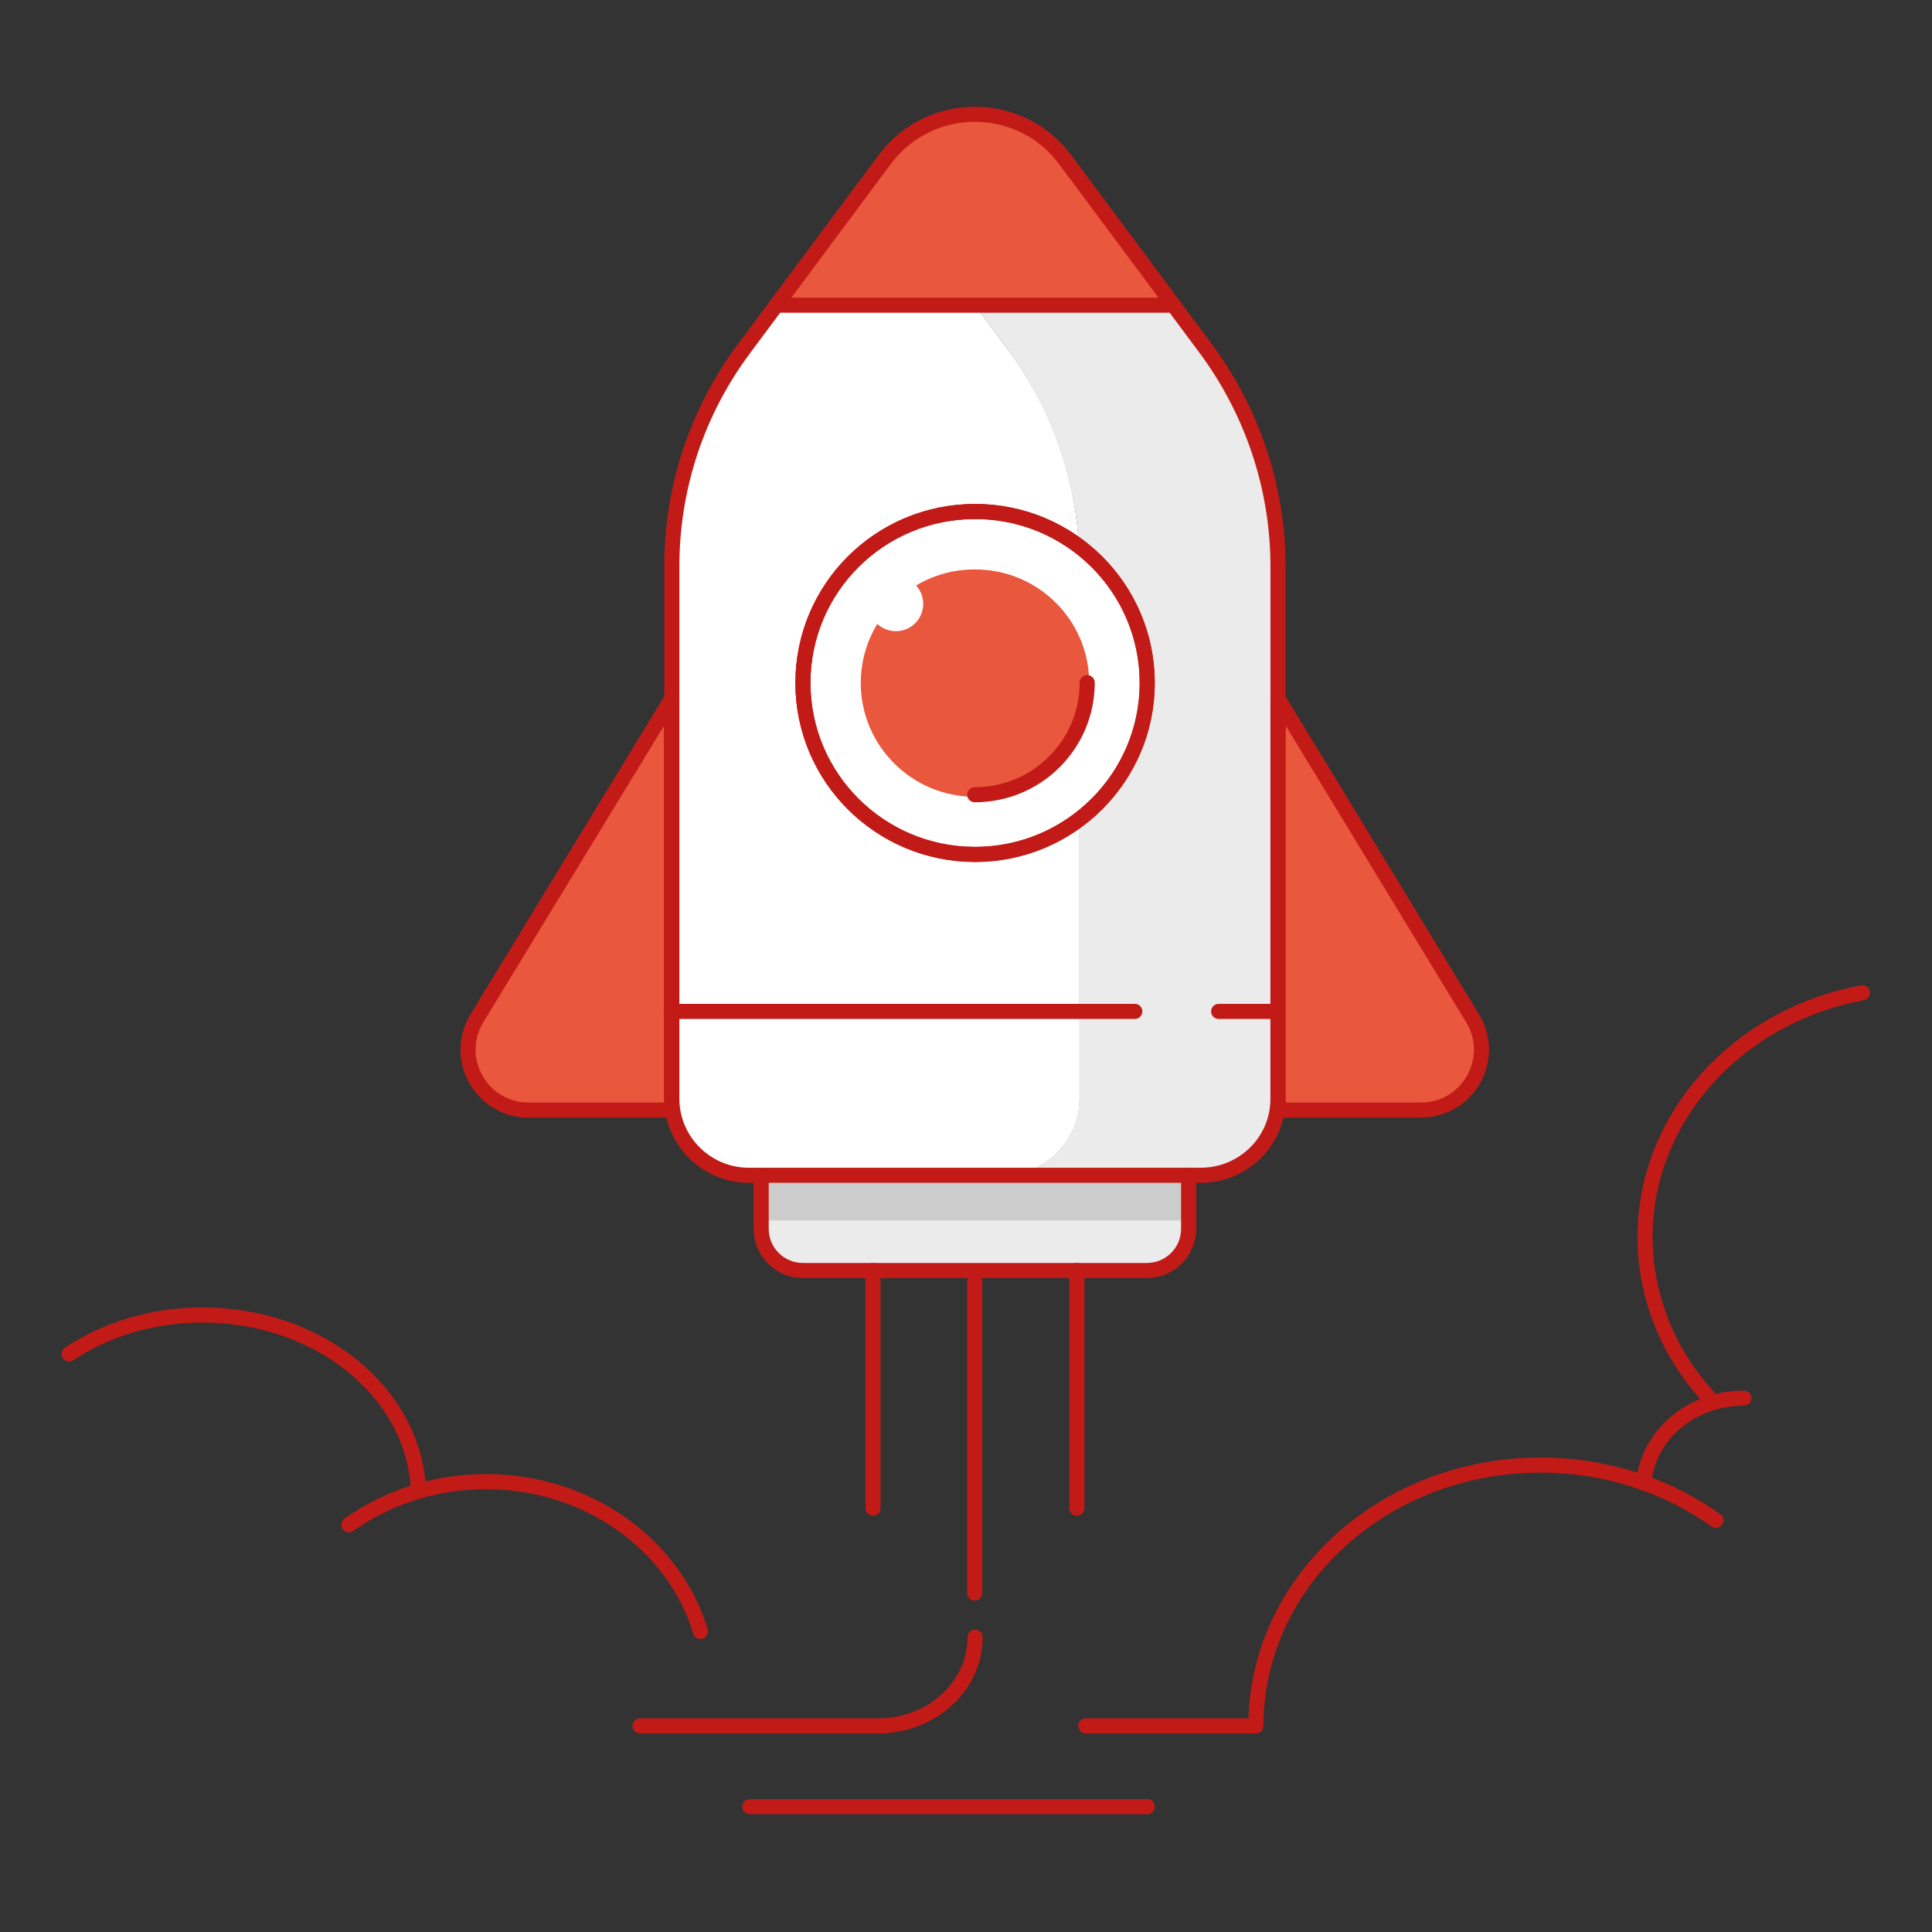 <svg width="128" height="128" viewBox="0 0 128 128" fill="none" xmlns="http://www.w3.org/2000/svg">
<rect x="0" y="0" width="128" height="128" fill="#333333" stroke="none"/>
<path fill-rule="evenodd" clip-rule="evenodd" d="M66.72 23.076C69.829 27.259 71.52 32.333 71.52 37.522V72.79C71.52 75.602 69.234 77.865 66.423 77.865H79.566C82.377 77.865 84.663 75.602 84.663 72.79V37.522C84.663 32.31 82.971 27.259 79.863 23.076L77.737 20.219H64.594L66.72 23.076Z" fill="#EBEBEB"/>
<path fill-rule="evenodd" clip-rule="evenodd" d="M71.52 66.962V72.79C71.52 75.602 69.234 77.865 66.423 77.865H79.566C82.377 77.865 84.663 75.579 84.663 72.79V66.962H71.52Z" fill="#EBEBEB"/>
<path fill-rule="evenodd" clip-rule="evenodd" d="M71.52 72.79V37.522C71.52 32.31 69.851 27.259 66.72 23.076L64.594 20.219H51.428L49.303 23.076C46.194 27.259 44.503 32.333 44.503 37.522V72.79C44.503 75.602 46.788 77.865 49.6 77.865H66.377C69.234 77.865 71.52 75.602 71.52 72.79Z" fill="white"/>
<path fill-rule="evenodd" clip-rule="evenodd" d="M84.663 46.276L97.554 67.465C99.177 70.139 97.257 73.544 94.126 73.544H84.663V46.276Z" fill="#C21B17"/>
<path fill-rule="evenodd" clip-rule="evenodd" d="M84.663 46.276L97.554 67.465C99.177 70.139 97.257 73.544 94.126 73.544H84.663V46.276Z" fill="#E9573D"/>
<path fill-rule="evenodd" clip-rule="evenodd" d="M44.526 46.276L31.611 67.465C29.988 70.139 31.908 73.544 35.04 73.544H44.503V46.276H44.526Z" fill="#E9573D"/>
<path fill-rule="evenodd" clip-rule="evenodd" d="M64.594 20.219H77.737L70.56 10.573C67.588 6.573 61.577 6.573 58.606 10.573L58.011 11.373L51.428 20.219H64.594Z" fill="#E9573D"/>
<path fill-rule="evenodd" clip-rule="evenodd" d="M44.526 66.962V72.79C44.526 75.602 46.811 77.865 49.623 77.865H66.4C69.211 77.865 71.497 75.579 71.497 72.79V66.962H44.526Z" fill="white"/>
<path fill-rule="evenodd" clip-rule="evenodd" d="M50.423 77.865V81.407C50.423 82.939 51.657 84.173 53.188 84.173H75.977C77.508 84.173 78.743 82.939 78.743 81.407V77.865H50.423Z" fill="#EBEBEB"/>
<path fill-rule="evenodd" clip-rule="evenodd" d="M50.423 80.859H78.766V77.865H50.423V80.859Z" fill="#CCCCCC"/>
<path fill-rule="evenodd" clip-rule="evenodd" d="M76 45.247C76 38.984 70.903 33.887 64.594 33.887C58.286 33.887 53.188 38.962 53.188 45.247C53.188 51.51 58.286 56.607 64.594 56.607C70.903 56.607 76 51.51 76 45.247Z" fill="white"/>
<path fill-rule="evenodd" clip-rule="evenodd" d="M57.028 45.247C57.028 49.407 60.411 52.79 64.594 52.79C68.777 52.79 72.16 49.43 72.16 45.247C72.16 41.087 68.777 37.727 64.594 37.727C60.411 37.704 57.028 41.087 57.028 45.247Z" fill="#E9573D"/>
<path fill-rule="evenodd" clip-rule="evenodd" d="M57.554 40.013C57.554 39.007 58.377 38.207 59.36 38.207C60.366 38.207 61.166 39.007 61.166 40.013C61.166 41.019 60.343 41.819 59.36 41.819C58.354 41.819 57.554 41.019 57.554 40.013Z" fill="white"/>
<path d="M79.55 77.865H49.607C46.796 77.865 44.51 75.579 44.51 72.791V37.522C44.51 32.311 46.179 27.259 49.31 23.076L58.613 10.573C61.584 6.573 67.596 6.573 70.567 10.573L79.87 23.076C82.979 27.259 84.67 32.334 84.67 37.522V72.791C84.67 75.602 82.385 77.865 79.55 77.865Z" stroke="#C21B17" stroke-linecap="round" stroke-linejoin="round"/>
<path d="M78.75 77.865V81.408C78.75 82.939 77.516 84.174 75.984 84.174H53.196C51.664 84.174 50.43 82.939 50.43 81.408V77.865" stroke="#C21B17" stroke-linecap="round" stroke-linejoin="round"/>
<path d="M64.579 84.928V105.545" stroke="#C21B17" stroke-linecap="round" stroke-linejoin="round"/>
<path d="M71.344 84.174V99.922" stroke="#C21B17" stroke-linecap="round" stroke-linejoin="round"/>
<path d="M57.836 84.174V99.922" stroke="#C21B17" stroke-linecap="round" stroke-linejoin="round"/>
<path d="M113.676 100.722C110.476 98.436 106.453 97.065 102.065 97.065C91.642 97.065 83.207 104.814 83.207 114.345H71.939" stroke="#C21B17" stroke-linecap="round" stroke-linejoin="round"/>
<path d="M42.407 114.345H58.179C61.722 114.345 64.602 111.716 64.602 108.471" stroke="#C21B17" stroke-linecap="round" stroke-linejoin="round"/>
<path d="M49.676 119.694H76.007" stroke="#C21B17" stroke-linecap="round" stroke-linejoin="round"/>
<path d="M51.436 20.219H77.745" stroke="#C21B17" stroke-linecap="round" stroke-linejoin="round"/>
<path d="M76.007 45.248C76.007 38.985 70.91 33.888 64.602 33.888C58.293 33.888 53.196 38.962 53.196 45.248C53.196 51.511 58.293 56.608 64.602 56.608C70.888 56.608 76.007 51.511 76.007 45.248Z" stroke="#C21B17" stroke-linecap="round" stroke-linejoin="round"/>
<path d="M64.579 52.653C68.693 52.653 72.03 49.339 72.03 45.225" stroke="#C21B17" stroke-linecap="round" stroke-linejoin="round"/>
<path d="M84.67 46.276L97.562 67.465C99.185 70.139 97.265 73.545 94.133 73.545H84.67V46.276Z" stroke="#C21B17" stroke-linecap="round" stroke-linejoin="round"/>
<path d="M44.51 46.276L31.596 67.465C29.973 70.139 31.893 73.545 35.025 73.545H44.487V46.276H44.51Z" stroke="#C21B17" stroke-linecap="round" stroke-linejoin="round"/>
<path d="M27.71 98.505C27.299 92.151 21.059 87.122 13.425 87.122C10.087 87.122 7.002 88.082 4.579 89.705" stroke="#C21B17" stroke-linecap="round" stroke-linejoin="round"/>
<path d="M123.39 65.773C115.162 67.305 108.99 73.979 108.99 81.956C108.99 86.116 110.682 89.933 113.447 92.836" stroke="#C21B17" stroke-linecap="round" stroke-linejoin="round"/>
<path d="M46.407 108.082C44.693 102.368 38.979 98.162 32.19 98.162C28.762 98.162 25.63 99.236 23.116 101.019" stroke="#C21B17" stroke-linecap="round" stroke-linejoin="round"/>
<path d="M76.007 45.248C76.007 38.985 70.91 33.888 64.602 33.888C58.293 33.888 53.196 38.962 53.196 45.248C53.196 51.511 58.293 56.608 64.602 56.608C70.888 56.608 76.007 51.511 76.007 45.248Z" stroke="#C21B17"/>
<path d="M44.51 67.008H75.184" stroke="#C21B17" stroke-linecap="round"/>
<path d="M80.739 67.008H84.67" stroke="#C21B17" stroke-linecap="round"/>
<path d="M115.528 92.631C112.03 92.631 109.173 95.099 108.899 98.254" stroke="#C21B17" stroke-linecap="round"/>
</svg>
